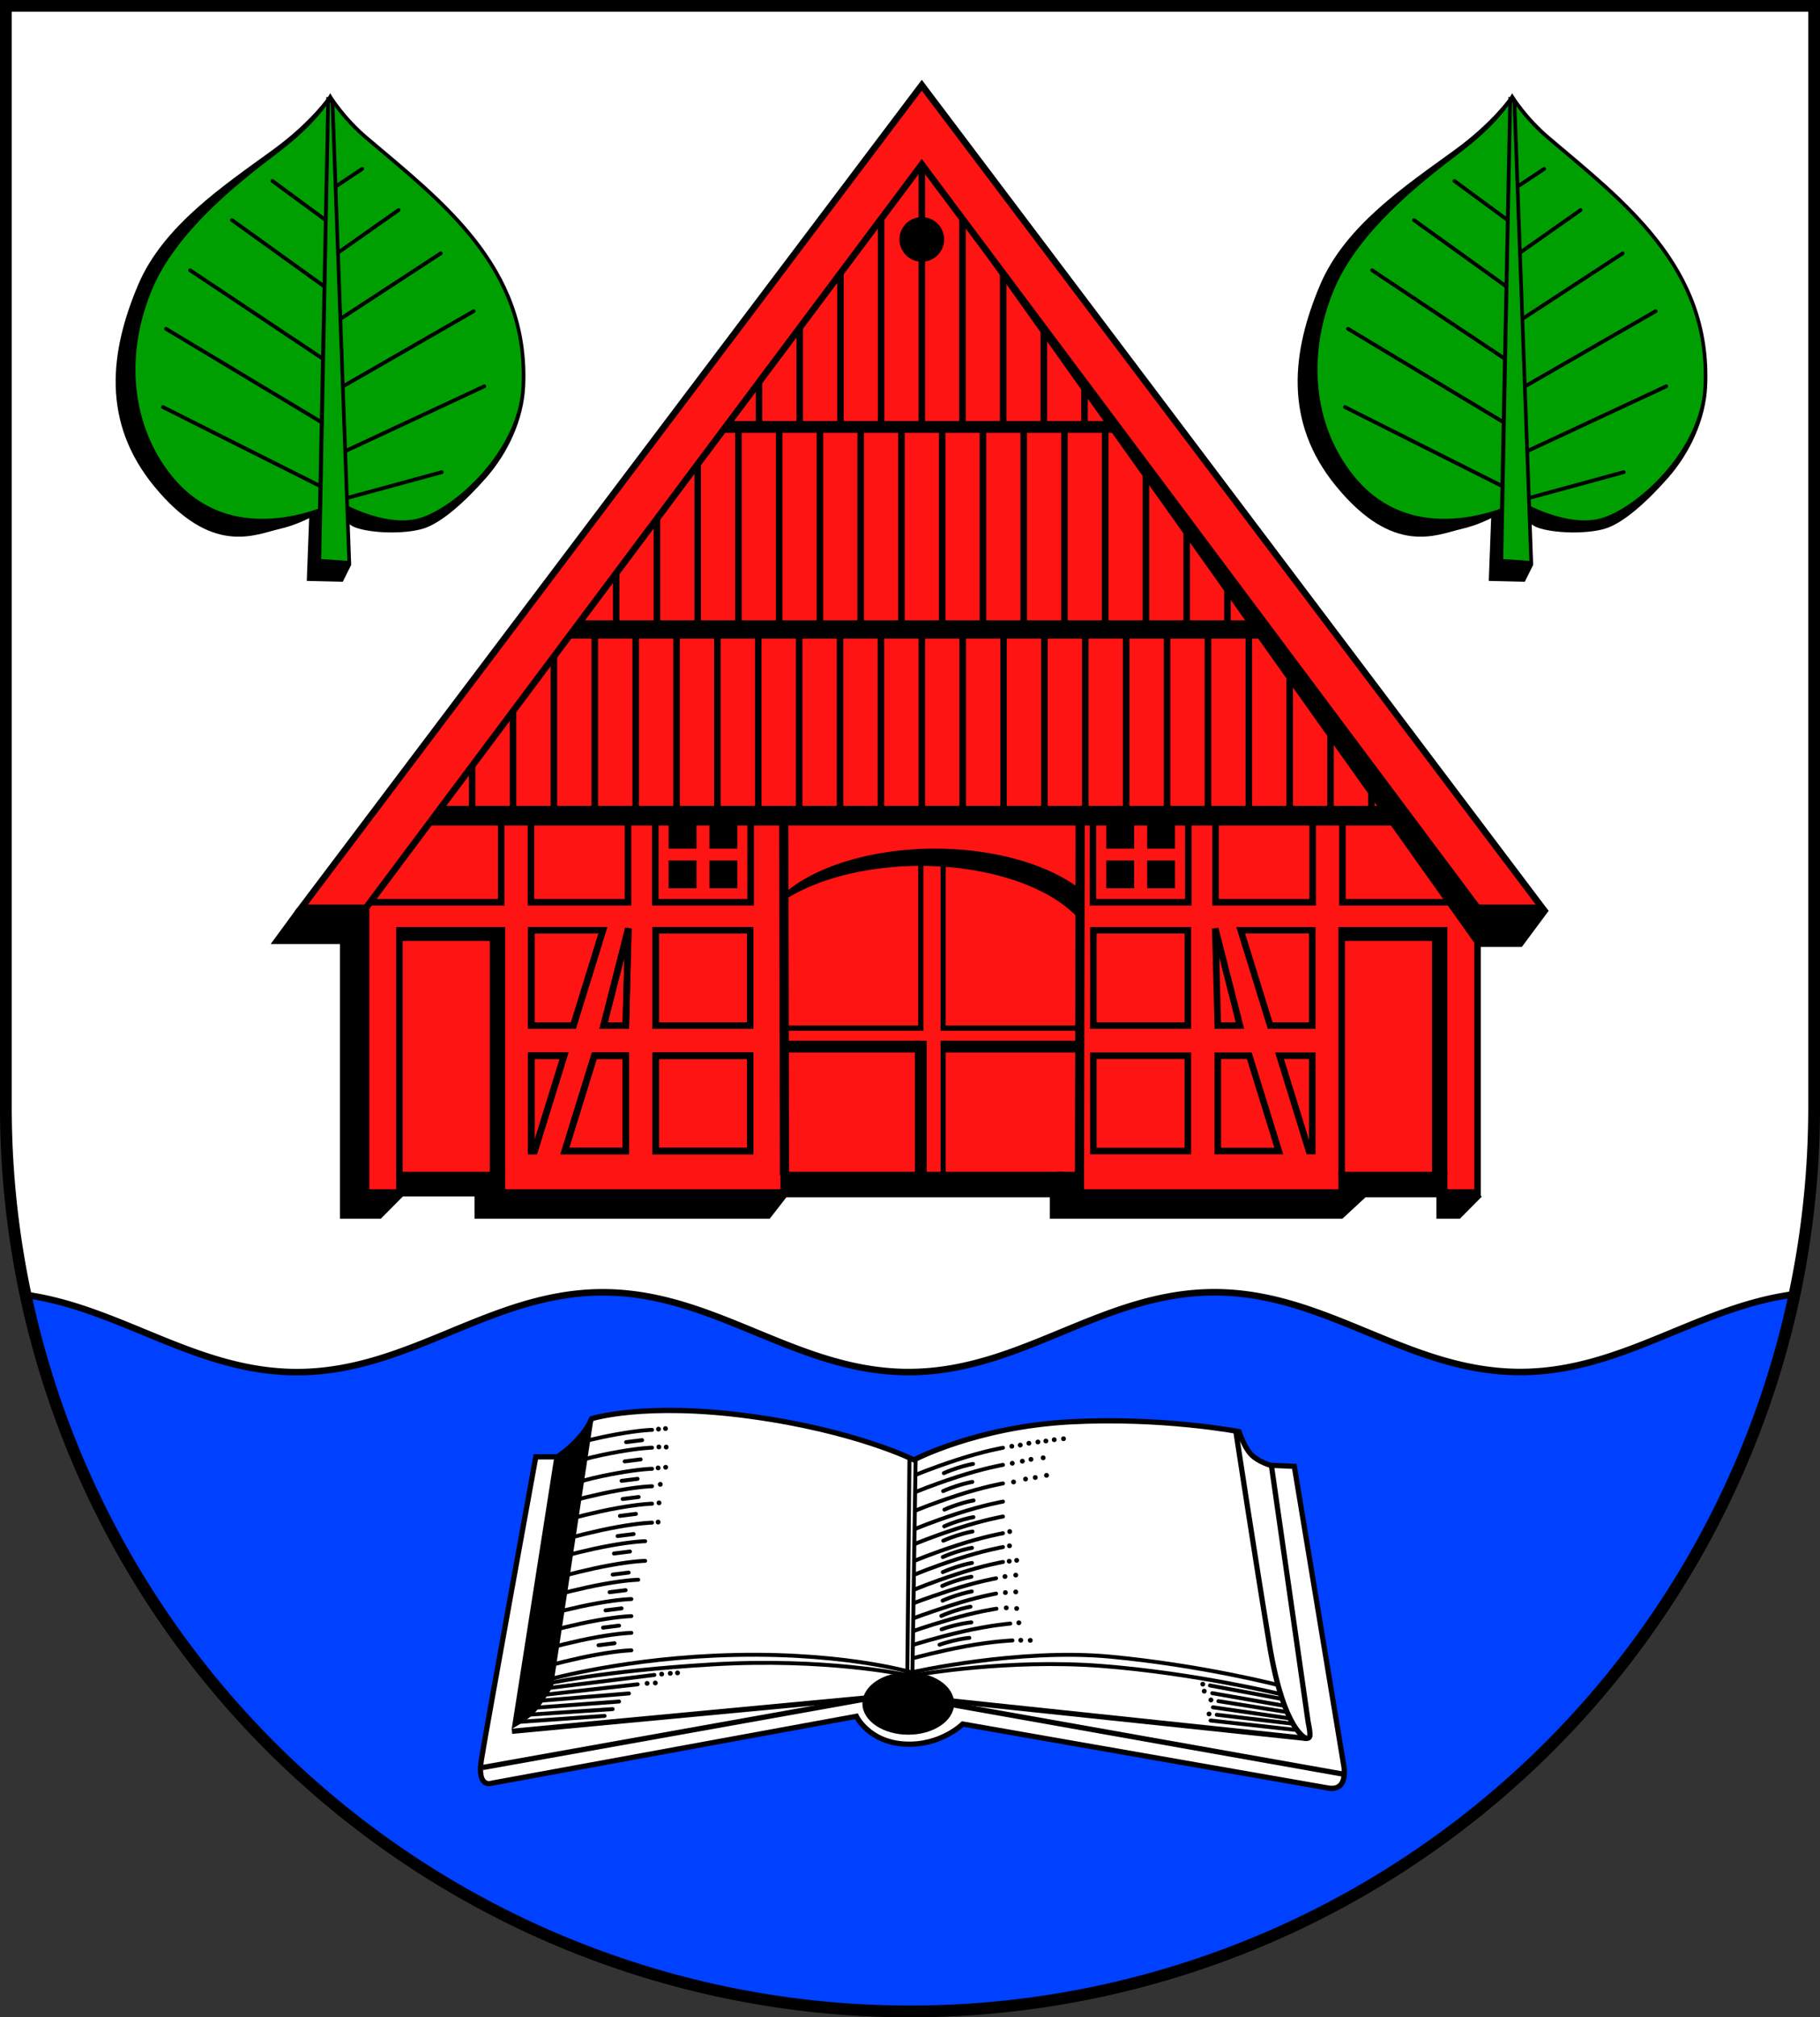 <?xml version="1.0" encoding="UTF-8" standalone="no"?>
<!-- Created with Inkscape (http://www.inkscape.org/) -->

<svg
   width="139.332mm"
   height="154.405mm"
   viewBox="0 0 139.332 154.405"
   version="1.1"
   id="svg12080"
   inkscape:version="1.2.2 (732a01da63, 2022-12-09)"
   sodipodi:docname="DEU Amt Bordesholm COA.svg"
   xmlns:inkscape="http://www.inkscape.org/namespaces/inkscape"
   xmlns:sodipodi="http://sodipodi.sourceforge.net/DTD/sodipodi-0.dtd"
   xmlns="http://www.w3.org/2000/svg"
   xmlns:svg="http://www.w3.org/2000/svg">
  <rect x="0" y="0" width="139.332" height="154.405" fill="#333333" stroke="none"/>
  <sodipodi:namedview
     id="namedview12082"
     pagecolor="#ffffff"
     bordercolor="#666666"
     borderopacity="1.0"
     inkscape:showpageshadow="2"
     inkscape:pageopacity="0.0"
     inkscape:pagecheckerboard="0"
     inkscape:deskcolor="#d1d1d1"
     inkscape:document-units="mm"
     showgrid="false"
     inkscape:zoom="0.94873924"
     inkscape:cx="263.5076"
     inkscape:cy="292.49344"
     inkscape:current-layer="layer1" />
  <defs
     id="defs12077" />
  <g
     inkscape:label="Ebene 1"
     inkscape:groupmode="layer"
     id="layer1"
     transform="translate(-519.3,-57.454)">
    <g
       id="g11515"
       transform="translate(486.186,-13.829)">
      <path
         id="path9566"
         style="fill:#ffffff;fill-opacity:1;stroke:none;stroke-width:0.9;stroke-linecap:butt;stroke-dasharray:none"
         d="M 33.564,71.733 V 156.022 a 69.216,69.216 0 0 0 69.216,69.216 69.216,69.216 0 0 0 69.216,-69.216 69.216,69.216 0 0 0 0,-5.2e-4 V 71.733 Z" />
      <path
         id="path845"
         style="fill:#0040ff;fill-opacity:1;stroke:#000000;stroke-width:0.5;stroke-dasharray:none"
         d="m 126.081,170.191 c -8.617,7.8e-4 -14.792,6.109 -23.409,6.11 -8.617,7.8e-4 -14.796,-6.106 -23.413,-6.106 -8.617,7.9e-4 -14.791,6.109 -23.408,6.11 -7.696,7.8e-4 -13.448,-4.867 -20.728,-5.908 a 69.216,69.216 0 0 0 67.658,54.841 69.216,69.216 0 0 0 67.667,-54.887 c -7.389,0.971 -13.177,5.944 -20.954,5.945 -8.617,8.9e-4 -14.796,-6.106 -23.413,-6.105 z" />
      <path
         id="path11243"
         style="fill:none;fill-opacity:1;stroke:#000000;stroke-width:0.9;stroke-linecap:butt;stroke-dasharray:none"
         d="M 33.564,71.733 V 156.022 a 69.216,69.216 0 0 0 69.216,69.216 69.216,69.216 0 0 0 69.216,-69.216 69.216,69.216 0 0 0 0,-5.2e-4 V 71.733 Z" />
      <g
         id="g2083"
         transform="translate(-199.347,0.505)">
        <path
           style="fill:#ffffff;stroke:#000000;stroke-width:0.4;stroke-dasharray:none"
           d="m 277.753,179.366 c 0,0 4.028,-1.291 12.129,-0.19 8.101,1.101 12.545,3.343 12.545,3.343 0,0 4.759,-2.517 11.877,-2.91 7.118,-0.393 13.017,0.747 13.017,0.747 0,0 0.374,1.18 0.924,1.75 0.551,0.57 1.494,0.826 1.494,0.826 l 1.809,0.079 3.756,22.731 c 0,0 0.511,2.183 -1.18,1.888 -1.691,-0.295 -27.962,-4.896 -27.962,-4.896 0,0 -1.691,1.691 -4.444,1.534 -2.753,-0.157 -3.697,-2.124 -3.697,-2.124 l -27.883,5.113 c 0,0 -1.18,0.472 -0.826,-1.77 0.354,-2.242 4.169,-23.203 4.169,-23.203 h 1.652 c 0,0 0.846,-0.551 1.593,-1.376 0.747,-0.826 0.927,-1.343 0.927,-1.343 z"
           id="path976"
           sodipodi:nodetypes="cscscscccscsccsccscc" />
        <path
           style="fill:none;stroke:#000000;stroke-width:0.4;stroke-dasharray:none"
           d="m 269.41,206.062 29.533,-5.284"
           id="path985" />
        <path
           style="fill:none;stroke:#000000;stroke-width:0.4;stroke-dasharray:none"
           d="m 335.383,206.586 -31.226,-5.545"
           id="path1034" />
        <path
           style="fill:none;stroke:#000000;stroke-width:0.3;stroke-dasharray:none"
           d="m 273.954,199.468 c 0,0 5.391,-1.61 13.175,-1.966 9.439,-0.433 15.18,1.298 15.18,1.298"
           id="path1036"
           sodipodi:nodetypes="csc" />
        <path
           style="fill:none;stroke:#000000;stroke-width:0.3;stroke-dasharray:none"
           d="m 301.739,198.957 c 0,0 -6.076,-1.298 -14.728,-0.787 -8.652,0.511 -12.939,1.534 -12.939,1.534"
           id="path1087"
           sodipodi:nodetypes="csc" />
        <path
           style="fill:none;stroke:#000000;stroke-width:0.3;stroke-dasharray:none"
           d="m 302.191,198.79 c 0,0 8.259,-1.878 15.298,-1.209 7.04,0.669 12.766,2.158 12.766,2.158"
           id="path1089"
           sodipodi:nodetypes="csc" />
        <path
           style="fill:none;stroke:#000000;stroke-width:0.3;stroke-dasharray:none"
           d="m 302.742,198.957 c 0,0 6.882,-1.219 14.04,-0.669 7.158,0.551 13.721,2.161 13.721,2.161"
           id="path1091"
           sodipodi:nodetypes="csc" />
        <ellipse
           style="fill:#000000;stroke:#000000;stroke-width:0.3;stroke-dasharray:none"
           id="path1158"
           cx="301.995"
           cy="201.159"
           rx="3.362"
           ry="2.242" />
        <path
           style="fill:none;stroke:#000000;stroke-width:0.3;stroke-dasharray:none"
           d="m 302.085,182.397 -0.167,16.824"
           id="path1266" />
        <path
           style="fill:none;stroke:#000000;stroke-width:0.3;stroke-dasharray:none"
           d="m 302.558,182.425 -0.25,16.824"
           id="path1268" />
        <path
           style="fill:none;stroke:#000000;stroke-width:0.4;stroke-dasharray:none"
           d="m 304.81,200.917 27.67,2.92 c 0,0 -1.724,-0.445 -2.836,-7.175 -1.112,-6.73 -2.558,-16.248 -2.558,-16.248"
           id="path1324" />
        <path
           style="fill:none;stroke:#000000;stroke-width:0.4;stroke-dasharray:none"
           d="m 329.799,182.97 2.812,19.644 c 0,0 0.216,0.944 0.098,1.121 -0.118,0.177 -0.413,0.059 -0.413,0.059"
           id="path1326" />
        <path
           style="fill:#000000;stroke:none;stroke-width:0.1;stroke-dasharray:none"
           d="m 277.919,179.227 -3.115,20.606 c 0,0 -0.945,1.585 -1.474,2.113 -0.528,0.528 -1.696,1.164 -1.696,1.164 l 3.254,-20.77 0.836,-0.551 0.934,-0.895 0.836,-1.042 0.157,-0.364 z"
           id="path1330"
           sodipodi:nodetypes="ccsccccccc" />
        <path
           style="fill:none;stroke:#000000;stroke-width:0.4;stroke-dasharray:none"
           d="m 271.653,203.29 27.274,-2.563"
           id="path1386"
           sodipodi:nodetypes="cc" />
        <path
           style="fill:none;stroke:#000000;stroke-width:0.3;stroke-linecap:round;stroke-dasharray:none"
           d="m 274.465,199.979 8.092,-1.003"
           id="path1408" />
        <path
           style="fill:none;stroke:#000000;stroke-width:0.3;stroke-linecap:round;stroke-dasharray:none"
           d="m 274.17,200.491 7.108,-0.796"
           id="path1431" />
        <path
           style="fill:none;stroke:#000000;stroke-width:0.3;stroke-linecap:round;stroke-dasharray:none"
           d="m 273.787,200.953 6.823,-0.56"
           id="path1433" />
        <path
           style="fill:none;stroke:#000000;stroke-width:0.3;stroke-linecap:round;stroke-dasharray:none"
           d="m 273.305,201.494 6.548,-0.482"
           id="path1435" />
        <path
           style="fill:none;stroke:#000000;stroke-width:0.3;stroke-linecap:round;stroke-dasharray:none"
           d="m 272.863,202.024 6.499,-0.433"
           id="path1437" />
        <path
           style="fill:none;stroke:#000000;stroke-width:0.3;stroke-linecap:round;stroke-dasharray:none"
           d="m 271.998,202.585 6.745,-0.472"
           id="path1439" />
        <path
           style="fill:none;stroke:#000000;stroke-width:0.3;stroke-linecap:round;stroke-dasharray:none"
           d="m 325.09,199.783 5.467,1.023"
           id="path1441" />
        <path
           style="fill:none;stroke:#000000;stroke-width:0.3;stroke-linecap:round;stroke-dasharray:none"
           d="m 325.267,200.373 5.447,0.954"
           id="path1443" />
        <path
           style="fill:none;stroke:#000000;stroke-width:0.3;stroke-linecap:round;stroke-dasharray:none"
           d="m 325.738,200.982 5.172,0.826"
           id="path1445" />
        <path
           style="fill:none;stroke:#000000;stroke-width:0.3;stroke-linecap:round;stroke-dasharray:none"
           d="m 325.316,201.454 5.86,0.846"
           id="path1447" />
        <path
           style="fill:none;stroke:#000000;stroke-width:0.3;stroke-linecap:round;stroke-dasharray:none"
           d="m 325.611,202.024 5.752,0.678"
           id="path1449" />
        <path
           style="fill:none;stroke:#000000;stroke-width:0.3;stroke-linecap:round;stroke-dasharray:none"
           d="m 325.139,202.467 6.528,0.718"
           id="path1451" />
        <path
           style="fill:none;stroke:#000000;stroke-width:0.3;stroke-linecap:round;stroke-dasharray:none"
           d="m 277.14,181.122 c 0,0 0.855,-0.265 2.625,-0.58 1.77,-0.315 2.615,-0.324 2.615,-0.324"
           id="path1453" />
        <path
           style="fill:none;stroke:#000000;stroke-width:0.3;stroke-linecap:round;stroke-dasharray:none"
           d="m 277.14,184.102 c 0,0 0.855,-0.265 2.625,-0.58 1.77,-0.315 2.615,-0.324 2.615,-0.324"
           id="path1455" />
        <path
           style="fill:none;stroke:#000000;stroke-width:0.3;stroke-linecap:round;stroke-dasharray:none"
           d="m 277.14,182.486 c 0,0 0.855,-0.265 2.625,-0.58 1.77,-0.315 2.615,-0.324 2.615,-0.324"
           id="path1457" />
        <path
           style="fill:none;stroke:#000000;stroke-width:0.3;stroke-linecap:round;stroke-dasharray:none"
           d="m 276.176,185.675 c 0,0 1.819,-0.501 3.589,-0.816 1.77,-0.315 2.615,-0.324 2.615,-0.324"
           id="path1459"
           sodipodi:nodetypes="csc" />
        <path
           style="fill:none;stroke:#000000;stroke-width:0.3;stroke-linecap:round;stroke-dasharray:none"
           d="m 276.176,187.011 c 0,0 1.819,-0.501 3.589,-0.816 1.77,-0.315 2.615,-0.324 2.615,-0.324"
           id="path1461"
           sodipodi:nodetypes="csc" />
        <path
           style="fill:none;stroke:#000000;stroke-width:0.3;stroke-linecap:round;stroke-dasharray:none"
           d="m 276.176,188.46 c 0,0 1.819,-0.501 3.589,-0.816 1.77,-0.315 2.615,-0.324 2.615,-0.324"
           id="path1463"
           sodipodi:nodetypes="csc" />
        <path
           style="fill:none;stroke:#000000;stroke-width:0.3;stroke-linecap:round;stroke-dasharray:none"
           d="m 275.647,189.88 c 0,0 1.819,-0.501 3.589,-0.816 1.77,-0.315 2.615,-0.324 2.615,-0.324"
           id="path1465"
           sodipodi:nodetypes="csc" />
        <path
           style="fill:none;stroke:#000000;stroke-width:0.3;stroke-linecap:round;stroke-dasharray:none"
           d="m 275.647,191.384 c 0,0 1.819,-0.501 3.589,-0.816 1.77,-0.315 2.615,-0.324 2.615,-0.324"
           id="path1467"
           sodipodi:nodetypes="csc" />
        <path
           style="fill:none;stroke:#000000;stroke-width:0.3;stroke-linecap:round;stroke-dasharray:none"
           d="m 275.118,192.831 c 0,0 1.819,-0.501 3.589,-0.816 1.77,-0.315 2.615,-0.324 2.615,-0.324"
           id="path1469"
           sodipodi:nodetypes="csc" />
        <path
           style="fill:none;stroke:#000000;stroke-width:0.3;stroke-linecap:round;stroke-dasharray:none"
           d="m 274.589,194.308 c 0,0 1.819,-0.501 3.589,-0.816 1.77,-0.315 2.615,-0.324 2.615,-0.324"
           id="path1471"
           sodipodi:nodetypes="csc" />
        <path
           style="fill:none;stroke:#000000;stroke-width:0.3;stroke-linecap:round;stroke-dasharray:none"
           d="m 274.589,195.616 c 0,0 1.819,-0.501 3.589,-0.816 1.77,-0.315 2.615,-0.324 2.615,-0.324"
           id="path1473"
           sodipodi:nodetypes="csc" />
        <path
           style="fill:none;stroke:#000000;stroke-width:0.3;stroke-linecap:round;stroke-dasharray:none"
           d="m 274.589,196.897 c 0,0 1.819,-0.501 3.589,-0.816 1.77,-0.315 2.615,-0.324 2.615,-0.324"
           id="path1475"
           sodipodi:nodetypes="csc" />
        <path
           style="fill:none;stroke:#000000;stroke-width:0.3;stroke-linecap:round;stroke-dasharray:none"
           d="m 274.589,198.233 c 0,0 1.819,-0.501 3.589,-0.816 1.77,-0.315 2.615,-0.324 2.615,-0.324"
           id="path1477"
           sodipodi:nodetypes="csc" />
        <path
           style="fill:none;stroke:#000000;stroke-width:0.3;stroke-linecap:round;stroke-dasharray:none"
           d="m 302.572,183.662 c 0,0 1.126,-0.487 3.17,-1.154 2.044,-0.667 3.504,-0.918 3.504,-0.918"
           id="path1479" />
        <path
           style="fill:none;stroke:#000000;stroke-width:0.3;stroke-linecap:round;stroke-dasharray:none"
           d="m 302.572,184.971 c 0,0 1.126,-0.487 3.17,-1.154 2.044,-0.667 3.504,-0.918 3.504,-0.918"
           id="path1481" />
        <path
           style="fill:none;stroke:#000000;stroke-width:0.3;stroke-linecap:round;stroke-dasharray:none"
           d="m 302.572,186.391 c 0,0 1.126,-0.487 3.17,-1.154 2.044,-0.667 3.504,-0.918 3.504,-0.918"
           id="path1483" />
        <path
           style="fill:none;stroke:#000000;stroke-width:0.3;stroke-linecap:round;stroke-dasharray:none"
           d="m 302.572,187.783 c 0,0 1.126,-0.487 3.17,-1.154 2.044,-0.667 3.504,-0.918 3.504,-0.918"
           id="path1485" />
        <path
           style="fill:none;stroke:#000000;stroke-width:0.3;stroke-linecap:round;stroke-dasharray:none"
           d="m 302.572,188.924 c 0,0 1.126,-0.487 3.17,-1.154 2.044,-0.667 3.504,-0.918 3.504,-0.918"
           id="path1487" />
        <path
           style="fill:none;stroke:#000000;stroke-width:0.3;stroke-linecap:round;stroke-dasharray:none"
           d="m 302.572,190.205 c 0,0 1.126,-0.487 3.17,-1.154 2.044,-0.667 3.504,-0.918 3.504,-0.918"
           id="path1489" />
        <path
           style="fill:none;stroke:#000000;stroke-width:0.3;stroke-linecap:round;stroke-dasharray:none"
           d="m 302.572,191.262 c 0,0 1.126,-0.487 3.17,-1.154 2.044,-0.667 3.504,-0.918 3.504,-0.918"
           id="path1491" />
        <path
           style="fill:none;stroke:#000000;stroke-width:0.3;stroke-linecap:round;stroke-dasharray:none"
           d="m 302.572,192.402 c 0,0 1.126,-0.487 3.17,-1.154 2.044,-0.667 3.504,-0.918 3.504,-0.918"
           id="path1493" />
        <path
           style="fill:none;stroke:#000000;stroke-width:0.3;stroke-linecap:round;stroke-dasharray:none"
           d="m 302.446,193.473 c 0,0 0.723,-0.306 2.767,-0.973 2.044,-0.667 3.504,-0.918 3.504,-0.918"
           id="path1495"
           sodipodi:nodetypes="csc" />
        <path
           style="fill:none;stroke:#000000;stroke-width:0.3;stroke-linecap:round;stroke-dasharray:none"
           d="m 302.432,194.627 c 0,0 0.737,-0.292 2.781,-0.959 2.044,-0.667 3.504,-0.918 3.504,-0.918"
           id="path1497"
           sodipodi:nodetypes="csc" />
        <path
           style="fill:none;stroke:#000000;stroke-width:0.3;stroke-linecap:round;stroke-dasharray:none"
           d="m 302.416,195.609 c 0,0 0.737,-0.285 2.801,-0.89 2.063,-0.605 3.53,-0.81 3.53,-0.81"
           id="path1499"
           sodipodi:nodetypes="csc" />
        <path
           style="fill:none;stroke:#000000;stroke-width:0.3;stroke-linecap:round;stroke-dasharray:none"
           d="m 302.391,196.67 c 0,0 1.743,-0.556 3.839,-1.032 2.097,-0.476 3.574,-0.591 3.574,-0.591"
           id="path1501"
           sodipodi:nodetypes="csc" />
        <path
           style="fill:none;stroke:#000000;stroke-width:0.3;stroke-linecap:round;stroke-dasharray:none"
           d="m 302.5,197.66 c 0,0 1.764,-0.485 3.878,-0.876 2.114,-0.391 3.595,-0.446 3.595,-0.446"
           id="path1503"
           sodipodi:nodetypes="csc" />
        <path
           style="fill:#ffffff;stroke:#000000;stroke-width:0.3;stroke-linecap:round;stroke-dasharray:none"
           d="m 280.394,181.159 1.224,-0.153"
           id="path1505" />
        <path
           style="fill:#ffffff;stroke:#000000;stroke-width:0.3;stroke-linecap:round;stroke-dasharray:none"
           d="m 280.283,182.633 1.224,-0.153"
           id="path1509" />
        <path
           style="fill:#ffffff;stroke:#000000;stroke-width:0.3;stroke-linecap:round;stroke-dasharray:none"
           d="m 280.047,184.121 1.224,-0.153"
           id="path1511" />
        <path
           style="fill:#ffffff;stroke:#000000;stroke-width:0.3;stroke-linecap:round;stroke-dasharray:none"
           d="m 280.13,185.511 1.224,-0.153"
           id="path1513" />
        <path
           style="fill:#ffffff;stroke:#000000;stroke-width:0.3;stroke-linecap:round;stroke-dasharray:none"
           d="m 279.922,186.804 1.224,-0.153"
           id="path1515" />
        <path
           style="fill:#ffffff;stroke:#000000;stroke-width:0.3;stroke-linecap:round;stroke-dasharray:none"
           d="m 279.741,188.348 1.224,-0.153"
           id="path1517" />
        <path
           style="fill:#ffffff;stroke:#000000;stroke-width:0.3;stroke-linecap:round;stroke-dasharray:none"
           d="m 279.463,189.683 1.224,-0.153"
           id="path1519" />
        <path
           style="fill:#ffffff;stroke:#000000;stroke-width:0.3;stroke-linecap:round;stroke-dasharray:none"
           d="m 279.365,191.296 1.224,-0.153"
           id="path1521" />
        <path
           style="fill:#ffffff;stroke:#000000;stroke-width:0.3;stroke-linecap:round;stroke-dasharray:none"
           d="m 279.129,192.644 1.224,-0.153"
           id="path1523" />
        <path
           style="fill:#ffffff;stroke:#000000;stroke-width:0.3;stroke-linecap:round;stroke-dasharray:none"
           d="m 278.823,194.035 1.224,-0.153"
           id="path1525" />
        <path
           style="fill:#ffffff;stroke:#000000;stroke-width:0.3;stroke-linecap:round;stroke-dasharray:none"
           d="m 278.628,195.356 1.224,-0.153"
           id="path1527" />
        <path
           style="fill:#ffffff;stroke:#000000;stroke-width:0.3;stroke-linecap:round;stroke-dasharray:none"
           d="m 278.281,196.704 1.224,-0.153"
           id="path1507" />
        <path
           style="fill:#ffffff;stroke:#000000;stroke-width:0.3;stroke-linecap:round;stroke-dasharray:none"
           d="m 304.72,183.53 c 0,0 0.348,-0.167 1.001,-0.382 0.752,-0.248 1.231,-0.32 1.231,-0.32"
           id="path1529"
           sodipodi:nodetypes="csc" />
        <path
           style="fill:#ffffff;stroke:#000000;stroke-width:0.3;stroke-linecap:round;stroke-dasharray:none"
           d="m 304.664,184.906 c 0,0 0.348,-0.167 1.001,-0.382 0.752,-0.248 1.231,-0.32 1.231,-0.32"
           id="path1533"
           sodipodi:nodetypes="csc" />
        <path
           style="fill:#ffffff;stroke:#000000;stroke-width:0.3;stroke-linecap:round;stroke-dasharray:none"
           d="m 304.762,186.325 c 0,0 0.348,-0.167 1.001,-0.382 0.752,-0.248 1.231,-0.32 1.231,-0.32"
           id="path1535"
           sodipodi:nodetypes="csc" />
        <path
           style="fill:#ffffff;stroke:#000000;stroke-width:0.3;stroke-linecap:round;stroke-dasharray:none"
           d="m 304.748,187.604 c 0,0 0.348,-0.167 1.001,-0.382 0.752,-0.248 1.231,-0.32 1.231,-0.32"
           id="path1537"
           sodipodi:nodetypes="csc" />
        <path
           style="fill:#ffffff;stroke:#000000;stroke-width:0.3;stroke-linecap:round;stroke-dasharray:none"
           d="m 304.678,188.702 c 0,0 0.348,-0.167 1.001,-0.382 0.752,-0.248 1.231,-0.32 1.231,-0.32"
           id="path1539"
           sodipodi:nodetypes="csc" />
        <path
           style="fill:#ffffff;stroke:#000000;stroke-width:0.3;stroke-linecap:round;stroke-dasharray:none"
           d="m 304.637,189.954 c 0,0 0.348,-0.167 1.001,-0.382 0.752,-0.248 1.231,-0.32 1.231,-0.32"
           id="path1541"
           sodipodi:nodetypes="csc" />
        <path
           style="fill:#ffffff;stroke:#000000;stroke-width:0.3;stroke-linecap:round;stroke-dasharray:none"
           d="m 304.637,191.108 c 0,0 0.348,-0.167 1.001,-0.382 0.752,-0.248 1.231,-0.32 1.231,-0.32"
           id="path1543"
           sodipodi:nodetypes="csc" />
        <path
           style="fill:#ffffff;stroke:#000000;stroke-width:0.3;stroke-linecap:round;stroke-dasharray:none"
           d="m 304.595,192.165 c 0,0 0.348,-0.167 1.001,-0.382 0.752,-0.248 1.231,-0.32 1.231,-0.32"
           id="path1545"
           sodipodi:nodetypes="csc" />
        <path
           style="fill:#ffffff;stroke:#000000;stroke-width:0.3;stroke-linecap:round;stroke-dasharray:none"
           d="m 304.623,193.291 c 0,0 0.348,-0.167 1.001,-0.382 0.752,-0.248 1.231,-0.32 1.231,-0.32"
           id="path1547"
           sodipodi:nodetypes="csc" />
        <path
           style="fill:#ffffff;stroke:#000000;stroke-width:0.3;stroke-linecap:round;stroke-dasharray:none"
           d="m 304.525,194.459 c 0,0 0.348,-0.167 1.001,-0.382 0.752,-0.248 1.231,-0.32 1.231,-0.32"
           id="path1549"
           sodipodi:nodetypes="csc" />
        <path
           style="fill:#ffffff;stroke:#000000;stroke-width:0.3;stroke-linecap:round;stroke-dasharray:none"
           d="m 304.544,195.487 c 0,0 0.359,-0.141 1.027,-0.307 0.768,-0.191 1.251,-0.227 1.251,-0.227"
           id="path1551"
           sodipodi:nodetypes="csc" />
        <path
           style="fill:#ffffff;stroke:#000000;stroke-width:0.3;stroke-linecap:round;stroke-dasharray:none"
           d="m 304.39,196.664 c 0,0 0.36,-0.139 1.028,-0.302 0.769,-0.188 1.252,-0.222 1.252,-0.222"
           id="path1553"
           sodipodi:nodetypes="csc" />
        <circle
           style="fill:#000000;stroke:none;stroke-width:0.3;stroke-linecap:round;stroke-dasharray:none"
           id="path1689"
           cx="282.873"
           cy="180.162"
           r="0.184" />
        <circle
           style="fill:#000000;stroke:none;stroke-width:0.3;stroke-linecap:round;stroke-dasharray:none"
           id="circle1743"
           cx="283.408"
           cy="180.12"
           r="0.184" />
        <circle
           style="fill:#000000;stroke:none;stroke-width:0.3;stroke-linecap:round;stroke-dasharray:none"
           id="circle1747"
           cx="282.902"
           cy="181.528"
           r="0.184" />
        <circle
           style="fill:#000000;stroke:none;stroke-width:0.3;stroke-linecap:round;stroke-dasharray:none"
           id="circle1749"
           cx="283.463"
           cy="181.538"
           r="0.184" />
        <circle
           style="fill:#000000;stroke:none;stroke-width:0.3;stroke-linecap:round;stroke-dasharray:none"
           id="circle1751"
           cx="282.843"
           cy="183.131"
           r="0.184" />
        <circle
           style="fill:#000000;stroke:none;stroke-width:0.3;stroke-linecap:round;stroke-dasharray:none"
           id="circle1753"
           cx="283.423"
           cy="183.082"
           r="0.184" />
        <circle
           style="fill:#000000;stroke:none;stroke-width:0.3;stroke-linecap:round;stroke-dasharray:none"
           id="circle1755"
           cx="283.01"
           cy="184.389"
           r="0.184" />
        <circle
           style="fill:#000000;stroke:none;stroke-width:0.3;stroke-linecap:round;stroke-dasharray:none"
           id="circle1757"
           cx="282.912"
           cy="185.805"
           r="0.184" />
        <circle
           style="fill:#000000;stroke:none;stroke-width:0.3;stroke-linecap:round;stroke-dasharray:none"
           id="circle1745"
           cx="282.843"
           cy="187.28"
           r="0.184" />
        <circle
           style="fill:#000000;stroke:none;stroke-width:0.3;stroke-linecap:round;stroke-dasharray:none"
           id="circle1759"
           cx="309.922"
           cy="181.475"
           r="0.184" />
        <circle
           style="fill:#000000;stroke:none;stroke-width:0.3;stroke-linecap:round;stroke-dasharray:none"
           id="circle1763"
           cx="310.568"
           cy="181.384"
           r="0.184" />
        <circle
           style="fill:#000000;stroke:none;stroke-width:0.3;stroke-linecap:round;stroke-dasharray:none"
           id="circle1765"
           cx="311.229"
           cy="181.245"
           r="0.184" />
        <circle
           style="fill:#000000;stroke:none;stroke-width:0.3;stroke-linecap:round;stroke-dasharray:none"
           id="circle1767"
           cx="311.917"
           cy="181.148"
           r="0.184" />
        <circle
           style="fill:#000000;stroke:none;stroke-width:0.3;stroke-linecap:round;stroke-dasharray:none"
           id="circle1769"
           cx="312.529"
           cy="181.072"
           r="0.184" />
        <circle
           style="fill:#000000;stroke:none;stroke-width:0.3;stroke-linecap:round;stroke-dasharray:none"
           id="circle1771"
           cx="313.169"
           cy="180.974"
           r="0.184" />
        <circle
           style="fill:#000000;stroke:none;stroke-width:0.3;stroke-linecap:round;stroke-dasharray:none"
           id="circle1773"
           cx="309.957"
           cy="182.775"
           r="0.184" />
        <circle
           style="fill:#000000;stroke:none;stroke-width:0.3;stroke-linecap:round;stroke-dasharray:none"
           id="circle1775"
           cx="310.728"
           cy="182.615"
           r="0.184" />
        <circle
           style="fill:#000000;stroke:none;stroke-width:0.3;stroke-linecap:round;stroke-dasharray:none"
           id="circle1777"
           cx="311.389"
           cy="182.476"
           r="0.184" />
        <circle
           style="fill:#000000;stroke:none;stroke-width:0.3;stroke-linecap:round;stroke-dasharray:none"
           id="circle1779"
           cx="312.32"
           cy="182.358"
           r="0.184" />
        <circle
           style="fill:#000000;stroke:none;stroke-width:0.3;stroke-linecap:round;stroke-dasharray:none"
           id="circle1781"
           cx="312.578"
           cy="183.7"
           r="0.184" />
        <circle
           style="fill:#000000;stroke:none;stroke-width:0.3;stroke-linecap:round;stroke-dasharray:none"
           id="circle1783"
           cx="311.716"
           cy="183.866"
           r="0.184" />
        <circle
           style="fill:#000000;stroke:none;stroke-width:0.3;stroke-linecap:round;stroke-dasharray:none"
           id="circle1785"
           cx="310.972"
           cy="183.985"
           r="0.184" />
        <circle
           style="fill:#000000;stroke:none;stroke-width:0.3;stroke-linecap:round;stroke-dasharray:none"
           id="circle1787"
           cx="310.054"
           cy="184.207"
           r="0.184" />
        <circle
           style="fill:#000000;stroke:none;stroke-width:0.3;stroke-linecap:round;stroke-dasharray:none"
           id="circle1761"
           cx="313.878"
           cy="180.898"
           r="0.184" />
        <circle
           style="fill:#000000;stroke:none;stroke-width:0.3;stroke-linecap:round;stroke-dasharray:none"
           id="circle1789"
           cx="309.762"
           cy="188.003"
           r="0.184" />
        <circle
           style="fill:#000000;stroke:none;stroke-width:0.3;stroke-linecap:round;stroke-dasharray:none"
           id="circle1793"
           cx="309.742"
           cy="189.094"
           r="0.184" />
        <circle
           style="fill:#000000;stroke:none;stroke-width:0.3;stroke-linecap:round;stroke-dasharray:none"
           id="circle1795"
           cx="309.723"
           cy="190.274"
           r="0.184" />
        <circle
           style="fill:#000000;stroke:none;stroke-width:0.3;stroke-linecap:round;stroke-dasharray:none"
           id="circle1797"
           cx="310.293"
           cy="190.205"
           r="0.184" />
        <circle
           style="fill:#000000;stroke:none;stroke-width:0.3;stroke-linecap:round;stroke-dasharray:none"
           id="circle1799"
           cx="309.398"
           cy="191.444"
           r="0.184" />
        <circle
           style="fill:#000000;stroke:none;stroke-width:0.3;stroke-linecap:round;stroke-dasharray:none"
           id="circle1801"
           cx="310.224"
           cy="191.336"
           r="0.184" />
        <circle
           style="fill:#000000;stroke:none;stroke-width:0.3;stroke-linecap:round;stroke-dasharray:none"
           id="circle1803"
           cx="309.428"
           cy="192.673"
           r="0.184" />
        <circle
           style="fill:#000000;stroke:none;stroke-width:0.3;stroke-linecap:round;stroke-dasharray:none"
           id="circle1805"
           cx="310.224"
           cy="192.624"
           r="0.184" />
        <circle
           style="fill:#000000;stroke:none;stroke-width:0.3;stroke-linecap:round;stroke-dasharray:none"
           id="circle1807"
           cx="309.497"
           cy="193.843"
           r="0.184" />
        <circle
           style="fill:#000000;stroke:none;stroke-width:0.3;stroke-linecap:round;stroke-dasharray:none"
           id="circle1809"
           cx="310.293"
           cy="193.892"
           r="0.184" />
        <circle
           style="fill:#000000;stroke:none;stroke-width:0.3;stroke-linecap:round;stroke-dasharray:none"
           id="circle1811"
           cx="310.46"
           cy="194.984"
           r="0.184" />
        <circle
           style="fill:#000000;stroke:none;stroke-width:0.3;stroke-linecap:round;stroke-dasharray:none"
           id="circle1813"
           cx="310.608"
           cy="196.321"
           r="0.184" />
        <circle
           style="fill:#000000;stroke:none;stroke-width:0.3;stroke-linecap:round;stroke-dasharray:none"
           id="circle1815"
           cx="311.335"
           cy="196.33"
           r="0.184" />
        <circle
           style="fill:#000000;stroke:none;stroke-width:0.3;stroke-linecap:round;stroke-dasharray:none"
           id="circle1791"
           cx="324.542"
           cy="199.684"
           r="0.184" />
        <circle
           style="fill:#000000;stroke:none;stroke-width:0.3;stroke-linecap:round;stroke-dasharray:none"
           id="circle1819"
           cx="324.653"
           cy="200.219"
           r="0.184" />
        <circle
           style="fill:#000000;stroke:none;stroke-width:0.3;stroke-linecap:round;stroke-dasharray:none"
           id="circle1821"
           cx="325.167"
           cy="200.893"
           r="0.184" />
        <circle
           style="fill:#000000;stroke:none;stroke-width:0.3;stroke-linecap:round;stroke-dasharray:none"
           id="circle1817"
           cx="325.021"
           cy="201.964"
           r="0.184" />
        <circle
           style="fill:#000000;stroke:none;stroke-width:0.3;stroke-linecap:round;stroke-dasharray:none"
           id="circle1823"
           cx="283.116"
           cy="198.914"
           r="0.184" />
        <circle
           style="fill:#000000;stroke:none;stroke-width:0.3;stroke-linecap:round;stroke-dasharray:none"
           id="circle1827"
           cx="283.774"
           cy="198.855"
           r="0.184" />
        <circle
           style="fill:#000000;stroke:none;stroke-width:0.3;stroke-linecap:round;stroke-dasharray:none"
           id="circle1829"
           cx="284.33"
           cy="198.821"
           r="0.184" />
        <circle
           style="fill:#000000;stroke:none;stroke-width:0.3;stroke-linecap:round;stroke-dasharray:none"
           id="circle1831"
           cx="282"
           cy="199.622"
           r="0.184" />
        <circle
           style="fill:#000000;stroke:none;stroke-width:0.3;stroke-linecap:round;stroke-dasharray:none"
           id="circle1825"
           cx="282.629"
           cy="199.592"
           r="0.184" />
      </g>
      <g
         id="g4780"
         transform="translate(-199.097,0.218)">
        <path
           id="path2151"
           style="fill:#ff1414;fill-opacity:1;stroke:#000000;stroke-width:0.5;stroke-linecap:round;stroke-dasharray:none"
           d="m 302.78,77.586 -47.497,62.959 h 4.95 v 21.798 h 2.558 v -1.337 h 7.842 v 1.337 h 21.58 v -1.337 h 10.567 10.567 v 1.337 h 21.58 v -1.337 h 7.842 v 1.337 h 2.558 v -21.798 h 4.95 z" />
        <path
           style="fill:none;stroke:#000000;stroke-width:0.5;stroke-linecap:round;stroke-dasharray:none"
           d="m 260.233,140.545 42.547,-56.896 42.547,56.897"
           id="path2156" />
        <rect
           style="fill:none;stroke:#000000;stroke-width:0.5;stroke-linecap:round;stroke-dasharray:none"
           id="rect2215"
           width="7.236"
           height="7.293"
           x="282.41"
           y="142.269" />
        <rect
           style="fill:none;stroke:#000000;stroke-width:0.5;stroke-linecap:round;stroke-dasharray:none"
           id="rect2217"
           width="7.236"
           height="7.293"
           x="282.41"
           y="151.872" />
        <path
           id="rect2219"
           style="fill:none;stroke:#000000;stroke-width:0.5;stroke-linecap:round;stroke-dasharray:none"
           d="m 272.885,142.269 v 7.293 h 3.224 l 2.257,-7.293 z m 7.431,-0.139 -1.893,7.432 h 1.698 z m -7.431,9.742 v 7.293 h 0.251 l 2.257,-7.293 z m 4.823,0 -2.258,7.293 h 4.671 v -7.293 z"
           sodipodi:nodetypes="ccccccccccccccccccc" />
        <g
           id="g2294">
          <path
             id="rect2210"
             style="fill:none;stroke:#000000;stroke-width:0.5;stroke-linecap:round"
             d="m 262.791,161.006 v -18.737 h 7.842 v 18.737"
             sodipodi:nodetypes="cccc" />
          <path
             style="fill:none;stroke:#000000;stroke-width:0.8;stroke-linecap:butt;stroke-dasharray:none"
             d="m 262.791,142.686 h 7.314 v 18.32"
             id="path2290"
             sodipodi:nodetypes="ccc" />
        </g>
        <g
           id="g2300"
           transform="translate(72.135)"
           inkscape:transform-center-x="-36.067744"
           inkscape:transform-center-y="25.250229">
          <path
             id="path2296"
             style="fill:none;stroke:#000000;stroke-width:0.5;stroke-linecap:round"
             d="m 262.791,161.006 v -18.737 h 7.842 v 18.737"
             sodipodi:nodetypes="cccc" />
          <path
             style="fill:none;stroke:#000000;stroke-width:0.8;stroke-linecap:butt;stroke-dasharray:none"
             d="m 262.791,142.686 h 7.314 v 18.32"
             id="path2298"
             sodipodi:nodetypes="ccc" />
        </g>
        <rect
           style="fill:none;stroke:#000000;stroke-width:0.5;stroke-linecap:round;stroke-dasharray:none"
           id="rect2302"
           width="7.236"
           height="7.293"
           x="282.41"
           y="142.269" />
        <rect
           style="fill:none;stroke:#000000;stroke-width:0.5;stroke-linecap:round;stroke-dasharray:none"
           id="rect2304"
           width="7.236"
           height="7.293"
           x="282.41"
           y="151.872" />
        <path
           id="path2306"
           style="fill:none;stroke:#000000;stroke-width:0.5;stroke-linecap:round;stroke-dasharray:none"
           d="m 272.885,142.269 v 7.293 h 3.224 l 2.257,-7.293 z m 7.431,-0.139 -1.893,7.432 h 1.698 z m -7.431,9.742 v 7.293 h 0.251 l 2.257,-7.293 z m 4.823,0 -2.258,7.293 h 4.671 v -7.293 z"
           sodipodi:nodetypes="ccccccccccccccccccc" />
        <rect
           style="fill:none;stroke:#000000;stroke-width:0.5;stroke-linecap:round;stroke-dasharray:none"
           id="rect2308"
           width="7.236"
           height="7.293"
           x="-323.151"
           y="142.269"
           inkscape:transform-center-x="-16.752577"
           inkscape:transform-center-y="-22.821767"
           transform="scale(-1,1)" />
        <rect
           style="fill:none;stroke:#000000;stroke-width:0.5;stroke-linecap:round;stroke-dasharray:none"
           id="rect2310"
           width="7.236"
           height="7.293"
           x="-323.151"
           y="151.872"
           inkscape:transform-center-x="-16.752577"
           inkscape:transform-center-y="-13.218206"
           transform="scale(-1,1)" />
        <path
           id="path2312"
           style="fill:none;stroke:#000000;stroke-width:0.5;stroke-linecap:round;stroke-dasharray:none"
           d="m 332.676,142.269 v 7.293 h -3.224 l -2.257,-7.293 z m -7.431,-0.139 1.893,7.432 h -1.698 z m 7.431,9.742 v 7.293 h -0.251 l -2.257,-7.293 z m -4.823,0 2.258,7.293 h -4.671 v -7.293 z"
           sodipodi:nodetypes="ccccccccccccccccccc"
           inkscape:transform-center-x="-26.180185"
           inkscape:transform-center-y="-18.089467" />
        <path
           style="color:#000000;fill:#000000;-inkscape-stroke:none"
           d="m 266.033,132.746 -1.058,1.5 h 75.611 l -1.058,-1.5 z"
           id="path2318"
           sodipodi:nodetypes="ccccc" />
        <g
           id="g2409">
          <rect
             style="fill:none;stroke:#000000;stroke-width:0.5;stroke-linecap:butt;stroke-dasharray:none"
             id="rect2314"
             width="7.433"
             height="6.882"
             x="272.858"
             y="133.241" />
          <path
             style="fill:none;stroke:#000000;stroke-width:0.5;stroke-linecap:butt;stroke-dasharray:none"
             d="m 270.578,133.497 v 6.627 h -10.03"
             id="path2328" />
          <rect
             style="fill:none;stroke:#000000;stroke-width:0.5;stroke-linecap:butt;stroke-dasharray:none"
             id="rect2330"
             width="7.299"
             height="6.882"
             x="282.378"
             y="133.241" />
          <g
             id="g2392">
            <rect
               style="fill:#000000;stroke:#000000;stroke-width:0.5;stroke-linecap:butt;stroke-dasharray:none"
               id="rect2334"
               width="1.632"
               height="1.632"
               x="283.648"
               y="137.174" />
            <rect
               style="fill:#000000;stroke:#000000;stroke-width:0.5;stroke-linecap:butt;stroke-dasharray:none"
               id="rect2388"
               width="1.632"
               height="1.632"
               x="-288.407"
               y="137.174"
               inkscape:transform-center-x="-1.5633122"
               inkscape:transform-center-y="-3.1855138"
               transform="scale(-1,1)" />
          </g>
          <g
             id="g2398"
             transform="translate(0,-3.037)">
            <rect
               style="fill:#000000;stroke:#000000;stroke-width:0.5;stroke-linecap:butt;stroke-dasharray:none"
               id="rect2394"
               width="1.632"
               height="1.632"
               x="283.648"
               y="137.174" />
            <rect
               style="fill:#000000;stroke:#000000;stroke-width:0.5;stroke-linecap:butt;stroke-dasharray:none"
               id="rect2396"
               width="1.632"
               height="1.632"
               x="-288.407"
               y="137.174"
               inkscape:transform-center-x="-1.5633122"
               inkscape:transform-center-y="-3.1855138"
               transform="scale(-1,1)" />
          </g>
        </g>
        <g
           id="g2429"
           inkscape:transform-center-x="-27.667496"
           inkscape:transform-center-y="-29.810117"
           transform="matrix(-1,0,0,1,605.561,0)">
          <rect
             style="fill:none;stroke:#000000;stroke-width:0.5;stroke-linecap:butt;stroke-dasharray:none"
             id="rect2411"
             width="7.433"
             height="6.882"
             x="272.858"
             y="133.241" />
          <path
             style="fill:none;stroke:#000000;stroke-width:0.5;stroke-linecap:butt;stroke-dasharray:none"
             d="m 270.578,133.497 v 6.627 h -10.03"
             id="path2413" />
          <rect
             style="fill:none;stroke:#000000;stroke-width:0.5;stroke-linecap:butt;stroke-dasharray:none"
             id="rect2415"
             width="7.299"
             height="6.882"
             x="282.378"
             y="133.241" />
          <g
             id="g2421">
            <rect
               style="fill:#000000;stroke:#000000;stroke-width:0.5;stroke-linecap:butt;stroke-dasharray:none"
               id="rect2417"
               width="1.632"
               height="1.632"
               x="283.648"
               y="137.174" />
            <rect
               style="fill:#000000;stroke:#000000;stroke-width:0.5;stroke-linecap:butt;stroke-dasharray:none"
               id="rect2419"
               width="1.632"
               height="1.632"
               x="-288.407"
               y="137.174"
               inkscape:transform-center-x="-1.5633122"
               inkscape:transform-center-y="-3.1855138"
               transform="scale(-1,1)" />
          </g>
          <g
             id="g2427"
             transform="translate(0,-3.037)">
            <rect
               style="fill:#000000;stroke:#000000;stroke-width:0.5;stroke-linecap:butt;stroke-dasharray:none"
               id="rect2423"
               width="1.632"
               height="1.632"
               x="283.648"
               y="137.174" />
            <rect
               style="fill:#000000;stroke:#000000;stroke-width:0.5;stroke-linecap:butt;stroke-dasharray:none"
               id="rect2425"
               width="1.632"
               height="1.632"
               x="-288.407"
               y="137.174"
               inkscape:transform-center-x="-1.5633122"
               inkscape:transform-center-y="-3.1855138"
               transform="scale(-1,1)" />
          </g>
        </g>
        <path
           style="fill:#ff1414;fill-opacity:1;stroke:#000000;stroke-width:0.7;stroke-linecap:butt;stroke-dasharray:none"
           d="m 292.213,133.496 0.056,27.51"
           id="path2489" />
        <path
           id="path2543"
           style="fill:#000000;stroke:#000000;stroke-width:0.1;stroke-linecap:butt;stroke-dasharray:none"
           d="m 303.784,136.069 a 13.462,7.098 0 0 0 -11.503,3.415 v 0.398 a 13.462,7.098 0 0 1 10.391,-2.59 13.462,7.098 0 0 1 12.21,4.11 l -0.003,-2.249 a 13.462,7.098 0 0 0 -11.095,-3.084 z" />
        <path
           style="fill:#ff1414;fill-opacity:1;stroke:#000000;stroke-width:0.7;stroke-linecap:butt;stroke-dasharray:none"
           d="m 314.905,133.496 -0.056,28.873"
           id="path2603"
           inkscape:transform-center-x="-11.318121"
           inkscape:transform-center-y="-7.0395922"
           sodipodi:nodetypes="cc" />
        <path
           style="fill:none;stroke:#000000;stroke-width:0.4;stroke-linecap:butt;stroke-dasharray:none"
           d="m 292.269,149.758 h 10.434 v -13.155"
           id="path2666" />
        <path
           style="fill:none;stroke:#000000;stroke-width:0.4;stroke-linecap:butt;stroke-dasharray:none"
           d="M 314.849,149.758 H 304.415 V 136.603"
           id="path2668"
           inkscape:transform-center-x="-6.0733808"
           inkscape:transform-center-y="-21.735108" />
        <path
           style="fill:none;stroke:#000000;stroke-width:0.9;stroke-linecap:butt;stroke-dasharray:none"
           d="m 292.249,151.174 h 10.454"
           id="path2672" />
        <path
           style="fill:none;stroke:#000000;stroke-width:0.9;stroke-linecap:butt;stroke-dasharray:none"
           d="m 304.415,151.174 h 10.454"
           id="path2674" />
        <path
           style="fill:none;stroke:#000000;stroke-width:0.9;stroke-linecap:butt;stroke-dasharray:none"
           d="m 302.702,150.727 v 10.279"
           id="path2676"
           sodipodi:nodetypes="cc" />
        <path
           style="fill:none;stroke:#000000;stroke-width:0.4;stroke-linecap:butt;stroke-dasharray:none"
           d="m 304.415,150.727 v 10.279"
           id="path2680"
           sodipodi:nodetypes="cc" />
        <path
           style="fill:#000000;stroke:#000000;stroke-width:0.4;stroke-linecap:butt;stroke-dasharray:none"
           d="m 313.347,160.958 1.505,0.003 -0.003,1.383 h -1.502 z"
           id="path2864" />
        <path
           style="color:#000000;fill:#000000;-inkscape-stroke:none"
           d="m 276.691,118.543 -1.058,1.4 h 54.295 l -1.058,-1.4 z"
           id="path2870"
           sodipodi:nodetypes="ccccc" />
        <path
           style="color:#000000;fill:#000000;-inkscape-stroke:none"
           d="m 288.281,103.295 -1.058,0.9 h 31.115 l -1.058,-0.9 z"
           id="path2878"
           sodipodi:nodetypes="ccccc" />
        <path
           style="fill:none;stroke:#000000;stroke-width:0.5;stroke-linecap:butt;stroke-dasharray:none"
           d="m 302.78,119.243 -2.1e-4,14.253"
           id="path3066" />
        <g
           id="g3101">
          <path
             style="fill:none;stroke:#000000;stroke-width:0.5;stroke-linecap:butt;stroke-dasharray:none"
             d="m 268.358,129.653 -2.1e-4,3.843"
             id="path3068"
             sodipodi:nodetypes="cc" />
          <path
             style="fill:none;stroke:#000000;stroke-width:0.5;stroke-linecap:butt;stroke-dasharray:none"
             d="m 271.487,125.438 -2.1e-4,8.058"
             id="path3070"
             sodipodi:nodetypes="cc" />
          <path
             style="fill:none;stroke:#000000;stroke-width:0.5;stroke-linecap:butt;stroke-dasharray:none"
             d="m 274.616,121.285 -2.1e-4,12.211"
             id="path3072"
             sodipodi:nodetypes="cc" />
          <path
             style="fill:none;stroke:#000000;stroke-width:0.5;stroke-linecap:butt;stroke-dasharray:none"
             d="m 277.746,119.243 -2.1e-4,14.253"
             id="path3074" />
          <path
             style="fill:none;stroke:#000000;stroke-width:0.5;stroke-linecap:butt;stroke-dasharray:none"
             d="m 280.875,119.243 -2.1e-4,14.253"
             id="path3076" />
          <path
             style="fill:none;stroke:#000000;stroke-width:0.5;stroke-linecap:butt;stroke-dasharray:none"
             d="m 284.004,119.243 -2.1e-4,14.253"
             id="path3078" />
          <path
             style="fill:none;stroke:#000000;stroke-width:0.5;stroke-linecap:butt;stroke-dasharray:none"
             d="m 287.134,119.243 -2.1e-4,14.253"
             id="path3080" />
          <path
             style="fill:none;stroke:#000000;stroke-width:0.5;stroke-linecap:butt;stroke-dasharray:none"
             d="m 290.263,119.243 -2.1e-4,14.253"
             id="path3082" />
          <path
             style="fill:none;stroke:#000000;stroke-width:0.5;stroke-linecap:butt;stroke-dasharray:none"
             d="m 293.392,119.243 -2.1e-4,14.253"
             id="path3084" />
          <path
             style="fill:none;stroke:#000000;stroke-width:0.5;stroke-linecap:butt;stroke-dasharray:none"
             d="m 296.522,119.243 -2.1e-4,14.253"
             id="path3086" />
          <path
             style="fill:none;stroke:#000000;stroke-width:0.5;stroke-linecap:butt;stroke-dasharray:none"
             d="m 299.651,119.243 -2.1e-4,14.253"
             id="path3088" />
        </g>
        <g
           id="g3125"
           inkscape:transform-center-x="-18.776229"
           inkscape:transform-center-y="-9.7189231"
           transform="matrix(-1,0,0,1,605.561,0)">
          <path
             style="fill:none;stroke:#000000;stroke-width:0.5;stroke-linecap:butt;stroke-dasharray:none"
             d="m 268.358,129.653 -2.1e-4,3.843"
             id="path3103"
             sodipodi:nodetypes="cc" />
          <path
             style="fill:none;stroke:#000000;stroke-width:0.5;stroke-linecap:butt;stroke-dasharray:none"
             d="m 271.487,125.438 -2.1e-4,8.058"
             id="path3105"
             sodipodi:nodetypes="cc" />
          <path
             style="fill:none;stroke:#000000;stroke-width:0.5;stroke-linecap:butt;stroke-dasharray:none"
             d="m 274.616,121.285 -2.1e-4,12.211"
             id="path3107"
             sodipodi:nodetypes="cc" />
          <path
             style="fill:none;stroke:#000000;stroke-width:0.5;stroke-linecap:butt;stroke-dasharray:none"
             d="m 277.746,119.243 -2.1e-4,14.253"
             id="path3109" />
          <path
             style="fill:none;stroke:#000000;stroke-width:0.5;stroke-linecap:butt;stroke-dasharray:none"
             d="m 280.875,119.243 -2.1e-4,14.253"
             id="path3111" />
          <path
             style="fill:none;stroke:#000000;stroke-width:0.5;stroke-linecap:butt;stroke-dasharray:none"
             d="m 284.004,119.243 -2.1e-4,14.253"
             id="path3113" />
          <path
             style="fill:none;stroke:#000000;stroke-width:0.5;stroke-linecap:butt;stroke-dasharray:none"
             d="m 287.134,119.243 -2.1e-4,14.253"
             id="path3115" />
          <path
             style="fill:none;stroke:#000000;stroke-width:0.5;stroke-linecap:butt;stroke-dasharray:none"
             d="m 290.263,119.243 -2.1e-4,14.253"
             id="path3117" />
          <path
             style="fill:none;stroke:#000000;stroke-width:0.5;stroke-linecap:butt;stroke-dasharray:none"
             d="m 293.392,119.243 -2.1e-4,14.253"
             id="path3119" />
          <path
             style="fill:none;stroke:#000000;stroke-width:0.5;stroke-linecap:butt;stroke-dasharray:none"
             d="m 296.522,119.243 -2.1e-4,14.253"
             id="path3121" />
          <path
             style="fill:none;stroke:#000000;stroke-width:0.5;stroke-linecap:butt;stroke-dasharray:none"
             d="m 299.651,119.243 -2.1e-4,14.253"
             id="path3123" />
        </g>
        <path
           style="fill:none;stroke:#000000;stroke-width:0.5;stroke-linecap:butt;stroke-dasharray:none"
           d="m 279.381,114.917 v 4.326"
           id="path3360"
           sodipodi:nodetypes="cc" />
        <path
           style="fill:none;stroke:#000000;stroke-width:0.5;stroke-linecap:butt;stroke-dasharray:none"
           d="m 282.501,110.741 v 8.502"
           id="path3362"
           inkscape:transform-center-x="-23.39882"
           inkscape:transform-center-y="-0.51846647"
           sodipodi:nodetypes="cc" />
        <path
           style="fill:none;stroke:#000000;stroke-width:0.5;stroke-linecap:butt;stroke-dasharray:none"
           d="m 285.621,106.55 v 12.693"
           id="path3364"
           inkscape:transform-center-x="-23.39882"
           inkscape:transform-center-y="-0.51846647"
           sodipodi:nodetypes="cc" />
        <path
           style="fill:none;stroke:#000000;stroke-width:0.5;stroke-linecap:butt;stroke-dasharray:none"
           d="m 288.741,103.745 v 15.498"
           id="path3366"
           inkscape:transform-center-x="-23.39882"
           inkscape:transform-center-y="-0.51846647" />
        <path
           style="fill:none;stroke:#000000;stroke-width:0.5;stroke-linecap:butt;stroke-dasharray:none"
           d="m 291.861,103.745 v 15.498"
           id="path3368"
           inkscape:transform-center-x="-23.39882"
           inkscape:transform-center-y="-0.51846647" />
        <path
           style="fill:none;stroke:#000000;stroke-width:0.5;stroke-linecap:butt;stroke-dasharray:none"
           d="m 294.981,103.745 v 15.498"
           id="path3370"
           inkscape:transform-center-x="-23.39882"
           inkscape:transform-center-y="-0.51846647" />
        <path
           style="fill:none;stroke:#000000;stroke-width:0.5;stroke-linecap:butt;stroke-dasharray:none"
           d="m 298.1,103.745 v 15.498"
           id="path3372"
           inkscape:transform-center-x="-23.39882"
           inkscape:transform-center-y="-0.51846647" />
        <path
           style="fill:none;stroke:#000000;stroke-width:0.5;stroke-linecap:butt;stroke-dasharray:none"
           d="m 301.22,103.745 v 15.498"
           id="path3374"
           inkscape:transform-center-x="-23.39882"
           inkscape:transform-center-y="-0.51846647" />
        <path
           style="fill:none;stroke:#000000;stroke-width:0.5;stroke-linecap:butt;stroke-dasharray:none"
           d="m 304.34,103.745 v 15.498"
           id="path3376"
           inkscape:transform-center-x="-23.39882"
           inkscape:transform-center-y="-0.51846647" />
        <path
           style="fill:none;stroke:#000000;stroke-width:0.5;stroke-linecap:butt;stroke-dasharray:none"
           d="m 307.46,103.745 v 15.498"
           id="path3378"
           inkscape:transform-center-x="-23.39882"
           inkscape:transform-center-y="-0.51846647" />
        <path
           style="fill:none;stroke:#000000;stroke-width:0.5;stroke-linecap:butt;stroke-dasharray:none"
           d="m 310.58,103.745 v 15.498"
           id="path3380"
           inkscape:transform-center-x="-23.39882"
           inkscape:transform-center-y="-0.51846647" />
        <path
           style="fill:none;stroke:#000000;stroke-width:0.5;stroke-linecap:butt;stroke-dasharray:none"
           d="m 313.7,103.745 v 15.498"
           id="path3382"
           inkscape:transform-center-x="-23.39882"
           inkscape:transform-center-y="-0.51846647" />
        <path
           style="fill:none;stroke:#000000;stroke-width:0.5;stroke-linecap:butt;stroke-dasharray:none"
           d="m 316.819,103.745 v 15.498"
           id="path3384"
           inkscape:transform-center-x="-23.39882"
           inkscape:transform-center-y="-0.51846647" />
        <path
           style="fill:none;stroke:#000000;stroke-width:0.5;stroke-linecap:butt;stroke-dasharray:none"
           d="m 319.939,106.57 v 12.673"
           id="path3386"
           inkscape:transform-center-x="-23.39882"
           inkscape:transform-center-y="-0.51846647"
           sodipodi:nodetypes="cc" />
        <path
           style="fill:none;stroke:#000000;stroke-width:0.5;stroke-linecap:butt;stroke-dasharray:none"
           d="m 323.059,110.761 v 8.483"
           id="path3388"
           inkscape:transform-center-x="-23.39882"
           inkscape:transform-center-y="-0.51846647"
           sodipodi:nodetypes="cc" />
        <path
           style="fill:none;stroke:#000000;stroke-width:0.5;stroke-linecap:butt;stroke-dasharray:none"
           d="m 326.179,114.938 v 4.305"
           id="path3390"
           inkscape:transform-center-x="-23.39882"
           inkscape:transform-center-y="-0.51846647"
           sodipodi:nodetypes="cc" />
        <g
           id="g3632">
          <path
             style="fill:none;stroke:#000000;stroke-width:0.5;stroke-linecap:butt;stroke-dasharray:none"
             d="m 293.437,96.065 v 7.68"
             id="path3616" />
          <path
             style="fill:none;stroke:#000000;stroke-width:0.5;stroke-linecap:butt;stroke-dasharray:none"
             d="m 290.322,100.308 v 3.437"
             id="path3620" />
          <path
             style="fill:none;stroke:#000000;stroke-width:0.5;stroke-linecap:butt;stroke-dasharray:none"
             d="M 296.551,91.95 V 103.745"
             id="path3622" />
          <path
             style="fill:none;stroke:#000000;stroke-width:0.5;stroke-linecap:butt;stroke-dasharray:none"
             d="M 299.666,87.778 V 103.745"
             id="path3624" />
        </g>
        <path
           style="fill:none;stroke:#000000;stroke-width:0.5;stroke-linecap:butt;stroke-dasharray:none"
           d="M 302.78,83.649 V 103.745"
           id="path3626" />
        <g
           id="g3642"
           inkscape:transform-center-x="-7.7865508"
           inkscape:transform-center-y="20.355911"
           transform="matrix(-1,0,0,1,605.561,0)">
          <path
             style="fill:none;stroke:#000000;stroke-width:0.5;stroke-linecap:butt;stroke-dasharray:none"
             d="m 293.437,96.065 v 7.68"
             id="path3634" />
          <path
             style="fill:none;stroke:#000000;stroke-width:0.5;stroke-linecap:butt;stroke-dasharray:none"
             d="m 290.322,100.308 v 3.437"
             id="path3636" />
          <path
             style="fill:none;stroke:#000000;stroke-width:0.5;stroke-linecap:butt;stroke-dasharray:none"
             d="M 296.551,91.95 V 103.745"
             id="path3638" />
          <path
             style="fill:none;stroke:#000000;stroke-width:0.5;stroke-linecap:butt;stroke-dasharray:none"
             d="M 299.666,87.778 V 103.745"
             id="path3640" />
        </g>
        <circle
           style="fill:#000000;stroke:#000000;stroke-width:0.5;stroke-linecap:butt;stroke-dasharray:none"
           id="path3880"
           cx="302.78"
           cy="89.391"
           r="1.46" />
        <path
           style="fill:#000000;stroke:#000000;stroke-width:0.1;stroke-linecap:butt;stroke-dasharray:none"
           d="m 350.666,140.834 -1.974,2.658 h -3.365 l -42.271,-59.489 42.395,56.572 z"
           id="path4175"
           sodipodi:nodetypes="cccccc" />
        <path
           style="fill:#000000;stroke:#000000;stroke-width:0.1;stroke-linecap:butt;stroke-dasharray:none"
           d="m 254.969,140.628 -1.938,2.642 h 5.256 v 21.023 h 3.059 l 1.686,-1.7 h 5.555 v 1.7 h 22.529 l 1.321,-1.7 -0.222,-0.25 h -21.58 v -1.337 h -7.842 v 1.337 h -2.558 v -21.798 h -4.95 z"
           id="path4183"
           sodipodi:nodetypes="ccccccccccccccccccc" />
        <path
           style="fill:#000000;stroke:#000000;stroke-width:0.1;stroke-linecap:butt;stroke-dasharray:none"
           d="m 291.632,162.658 h 21.001 v 1.635 h 22.329 l 1.766,-1.635 h 5.499 v 1.635 h 1.73 l 1.622,-1.635 -0.252,-0.315 h -2.558 l -1.9e-4,-1.337 h -7.842 l -1.3e-4,1.337 h -20.829 l 0.003,-1.384 -21.831,0.047 -0.055,1.337 z"
           id="path4428" />
      </g>
      <g
         id="g9512"
         transform="translate(-328.462,-0.447)">
        <g
           id="g3278-4"
           transform="matrix(0.936,0,0,0.953,285.137,1.545)"
           style="stroke-width:1.009">
          <g
             id="g3248-4"
             style="stroke-width:1.009">
            <path
               style="color:#000000;fill:#009f01;fill-opacity:1;stroke-width:0.303;stroke-linecap:round;-inkscape-stroke:none"
               d="m 109.288,114.015 c 0,0 3.782,2.225 6.73,1.39 2.948,-0.834 8.21,-5.476 8.454,-10.734 0.445,-9.608 -6.699,-14.838 -12.848,-19.967 -1.881,-1.569 -2.948,-3.281 -2.948,-3.281 0,0 -1.168,2.002 -4.394,4.394 -3.226,2.392 -8.275,6.288 -10.289,10.957 -2.28,5.284 -1.77,11.03 1.557,15.128 5.284,6.507 13.737,2.113 13.737,2.113 z"
               id="path3244-9" />
            <path
               style="color:#000000;fill:#000000;stroke-width:1.009;stroke-linecap:round;-inkscape-stroke:none"
               d="m 108.672,81.133 -0.125,0.215 c 0,0 -1.381,2.059 -4.632,4.377 -3.979,2.838 -8.911,6.071 -10.95,10.795 -2.299,5.327 -3.028,10.986 1.3,16.171 4.724,5.66 8.25,3.893 10.229,3.447 2.683,-0.604 4.474,-2.144 4.576,-2.197 0.061,0.035 0.419,1.644 1.704,2.086 1.329,0.457 3.927,0.524 5.45,0.093 1.522,-0.431 3.498,-2.189 5.229,-4.129 1.731,-1.94 3.043,-4.637 3.167,-7.314 0.224,-4.842 -1.47,-8.593 -3.984,-11.762 -2.514,-3.169 -5.844,-5.764 -8.916,-8.326 -1.861,-1.553 -2.918,-3.246 -2.918,-3.246 z m 0.002,0.541 c 0.157,0.244 1.105,1.688 2.854,3.146 3.077,2.566 6.391,5.151 8.875,8.281 2.484,3.13 4.141,6.797 3.92,11.562 -0.119,2.581 -1.477,5.03 -3.176,6.934 -1.699,1.904 -3.744,3.26 -5.17,3.664 -1.424,0.403 -3.082,0.066 -4.381,-0.381 -1.299,-0.447 -2.232,-0.994 -2.232,-0.994 l -0.07,-0.043 -0.074,0.039 c 0,0 -2.091,1.085 -4.834,1.367 -2.743,0.282 -6.112,-0.233 -8.719,-3.443 -3.289,-4.051 -3.797,-9.733 -1.535,-14.973 1.991,-4.612 7.017,-8.507 10.24,-10.896 3.031,-2.247 4.153,-4.02 4.303,-4.264 z"
               id="path3246-1"
               sodipodi:nodetypes="ccsssscsssssscccsssssscccsssscc" />
          </g>
          <g
             id="g3254-4"
             style="stroke-width:1.009">
            <path
               style="color:#000000;fill:#009f01;fill-opacity:1;stroke-width:0.303;stroke-linecap:round;-inkscape-stroke:none"
               d="m 107.786,118.687 0.723,-37.041 0.349,0.155 1.375,37.053 z"
               id="path3250-7" />
            <path
               style="color:#000000;fill:#000000;stroke-width:1.009;stroke-linecap:round;-inkscape-stroke:none"
               d="m 108.363,81.418 -0.691,33.279 -0.711,0.319 -0.203,5.286 2.945,0.069 0.686,-1.354 -1.385,-37.314 z m 0.293,0.457 0.055,0.025 1.367,36.793 -2.141,-0.146 z"
               id="path3252-6"
               sodipodi:nodetypes="ccccccccccccc" />
          </g>
          <path
             style="fill:none;stroke:#000000;stroke-width:0.303;stroke-linecap:round;stroke-dasharray:none"
             d="m 109.121,88.626 2.169,-1.418"
             id="path3256-2" />
          <path
             style="fill:none;stroke:#000000;stroke-width:0.303;stroke-linecap:round;stroke-dasharray:none"
             d="m 103.949,88.181 4.31,3.115"
             id="path3258-7" />
          <path
             style="fill:none;stroke:#000000;stroke-width:0.303;stroke-linecap:round;stroke-dasharray:none"
             d="m 109.399,93.882 4.867,-3.365"
             id="path3260-9" />
          <path
             style="fill:none;stroke:#000000;stroke-width:0.303;stroke-linecap:round;stroke-dasharray:none"
             d="M 108.203,96.663 100.639,91.324"
             id="path3262-3" />
          <path
             style="fill:none;stroke:#000000;stroke-width:0.303;stroke-linecap:round;stroke-dasharray:none"
             d="m 97.219,95.356 10.79,7.063"
             id="path3264-4" />
          <path
             style="fill:none;stroke:#000000;stroke-width:0.303;stroke-linecap:round;stroke-dasharray:none"
             d="m 109.566,99.221 8.148,-5.228"
             id="path3266-7" />
          <path
             style="fill:none;stroke:#000000;stroke-width:0.303;stroke-linecap:round;stroke-dasharray:none"
             d="m 120.411,98.637 -10.679,6.034"
             id="path3268-1" />
          <path
             style="fill:none;stroke:#000000;stroke-width:0.303;stroke-linecap:round;stroke-dasharray:none"
             d="m 109.983,109.844 11.29,-5.172"
             id="path3270-6" />
          <path
             style="fill:none;stroke:#000000;stroke-width:0.303;stroke-linecap:round;stroke-dasharray:none"
             d="m 110.108,113.626 7.689,-2.058"
             id="path3272-0"
             sodipodi:nodetypes="cc" />
          <path
             style="fill:none;stroke:#000000;stroke-width:0.303;stroke-linecap:round;stroke-dasharray:none"
             d="m 94.994,106.34 12.792,6.313"
             id="path3274-1" />
          <path
             style="fill:none;stroke:#000000;stroke-width:0.303;stroke-linecap:round;stroke-dasharray:none"
             d="m 95.245,100.055 12.681,7.481"
             id="path3276-6" />
        </g>
        <g
           id="g9474"
           transform="matrix(0.936,0,0,0.953,375.625,1.545)"
           style="stroke-width:1.009">
          <g
             id="g9444"
             style="stroke-width:1.009">
            <path
               style="color:#000000;fill:#009f01;fill-opacity:1;stroke-width:0.303;stroke-linecap:round;-inkscape-stroke:none"
               d="m 109.288,114.015 c 0,0 3.782,2.225 6.73,1.39 2.948,-0.834 8.21,-5.476 8.454,-10.734 0.445,-9.608 -6.699,-14.838 -12.848,-19.967 -1.881,-1.569 -2.948,-3.281 -2.948,-3.281 0,0 -1.168,2.002 -4.394,4.394 -3.226,2.392 -8.275,6.288 -10.289,10.957 -2.28,5.284 -1.77,11.03 1.557,15.128 5.284,6.507 13.737,2.113 13.737,2.113 z"
               id="path9440" />
            <path
               style="color:#000000;fill:#000000;stroke-width:1.009;stroke-linecap:round;-inkscape-stroke:none"
               d="m 108.672,81.133 -0.125,0.215 c 0,0 -1.381,2.059 -4.632,4.377 -3.979,2.838 -8.911,6.071 -10.95,10.795 -2.299,5.327 -3.028,10.986 1.3,16.171 4.724,5.66 8.25,3.893 10.229,3.447 2.683,-0.604 4.474,-2.144 4.576,-2.197 0.061,0.035 0.419,1.644 1.704,2.086 1.329,0.457 3.927,0.524 5.45,0.093 1.522,-0.431 3.498,-2.189 5.229,-4.129 1.731,-1.94 3.043,-4.637 3.167,-7.314 0.224,-4.842 -1.47,-8.593 -3.984,-11.762 -2.514,-3.169 -5.844,-5.764 -8.916,-8.326 -1.861,-1.553 -2.918,-3.246 -2.918,-3.246 z m 0.002,0.541 c 0.157,0.244 1.105,1.688 2.854,3.146 3.077,2.566 6.391,5.151 8.875,8.281 2.484,3.13 4.141,6.797 3.92,11.562 -0.119,2.581 -1.477,5.03 -3.176,6.934 -1.699,1.904 -3.744,3.26 -5.17,3.664 -1.424,0.403 -3.082,0.066 -4.381,-0.381 -1.299,-0.447 -2.232,-0.994 -2.232,-0.994 l -0.07,-0.043 -0.074,0.039 c 0,0 -2.091,1.085 -4.834,1.367 -2.743,0.282 -6.112,-0.233 -8.719,-3.443 -3.289,-4.051 -3.797,-9.733 -1.535,-14.973 1.991,-4.612 7.017,-8.507 10.24,-10.896 3.031,-2.247 4.153,-4.02 4.303,-4.264 z"
               id="path9442"
               sodipodi:nodetypes="ccsssscsssssscccsssssscccsssscc" />
          </g>
          <g
             id="g9450"
             style="stroke-width:1.009">
            <path
               style="color:#000000;fill:#009f01;fill-opacity:1;stroke-width:0.303;stroke-linecap:round;-inkscape-stroke:none"
               d="m 107.786,118.687 0.723,-37.041 0.349,0.155 1.375,37.053 z"
               id="path9446" />
            <path
               style="color:#000000;fill:#000000;stroke-width:1.009;stroke-linecap:round;-inkscape-stroke:none"
               d="m 108.363,81.418 -0.691,33.279 -0.711,0.319 -0.203,5.286 2.945,0.069 0.686,-1.354 -1.385,-37.314 z m 0.293,0.457 0.055,0.025 1.367,36.793 -2.141,-0.146 z"
               id="path9448"
               sodipodi:nodetypes="ccccccccccccc" />
          </g>
          <path
             style="fill:none;stroke:#000000;stroke-width:0.303;stroke-linecap:round;stroke-dasharray:none"
             d="m 109.121,88.626 2.169,-1.418"
             id="path9452" />
          <path
             style="fill:none;stroke:#000000;stroke-width:0.303;stroke-linecap:round;stroke-dasharray:none"
             d="m 103.949,88.181 4.31,3.115"
             id="path9454" />
          <path
             style="fill:none;stroke:#000000;stroke-width:0.303;stroke-linecap:round;stroke-dasharray:none"
             d="m 109.399,93.882 4.867,-3.365"
             id="path9456" />
          <path
             style="fill:none;stroke:#000000;stroke-width:0.303;stroke-linecap:round;stroke-dasharray:none"
             d="M 108.203,96.663 100.639,91.324"
             id="path9458" />
          <path
             style="fill:none;stroke:#000000;stroke-width:0.303;stroke-linecap:round;stroke-dasharray:none"
             d="m 97.219,95.356 10.79,7.063"
             id="path9460" />
          <path
             style="fill:none;stroke:#000000;stroke-width:0.303;stroke-linecap:round;stroke-dasharray:none"
             d="m 109.566,99.221 8.148,-5.228"
             id="path9462" />
          <path
             style="fill:none;stroke:#000000;stroke-width:0.303;stroke-linecap:round;stroke-dasharray:none"
             d="m 120.411,98.637 -10.679,6.034"
             id="path9464" />
          <path
             style="fill:none;stroke:#000000;stroke-width:0.303;stroke-linecap:round;stroke-dasharray:none"
             d="m 109.983,109.844 11.29,-5.172"
             id="path9466" />
          <path
             style="fill:none;stroke:#000000;stroke-width:0.303;stroke-linecap:round;stroke-dasharray:none"
             d="m 110.108,113.626 7.689,-2.058"
             id="path9468"
             sodipodi:nodetypes="cc" />
          <path
             style="fill:none;stroke:#000000;stroke-width:0.303;stroke-linecap:round;stroke-dasharray:none"
             d="m 94.994,106.34 12.792,6.313"
             id="path9470" />
          <path
             style="fill:none;stroke:#000000;stroke-width:0.303;stroke-linecap:round;stroke-dasharray:none"
             d="m 95.245,100.055 12.681,7.481"
             id="path9472" />
        </g>
      </g>
    </g>
  </g>
</svg>
